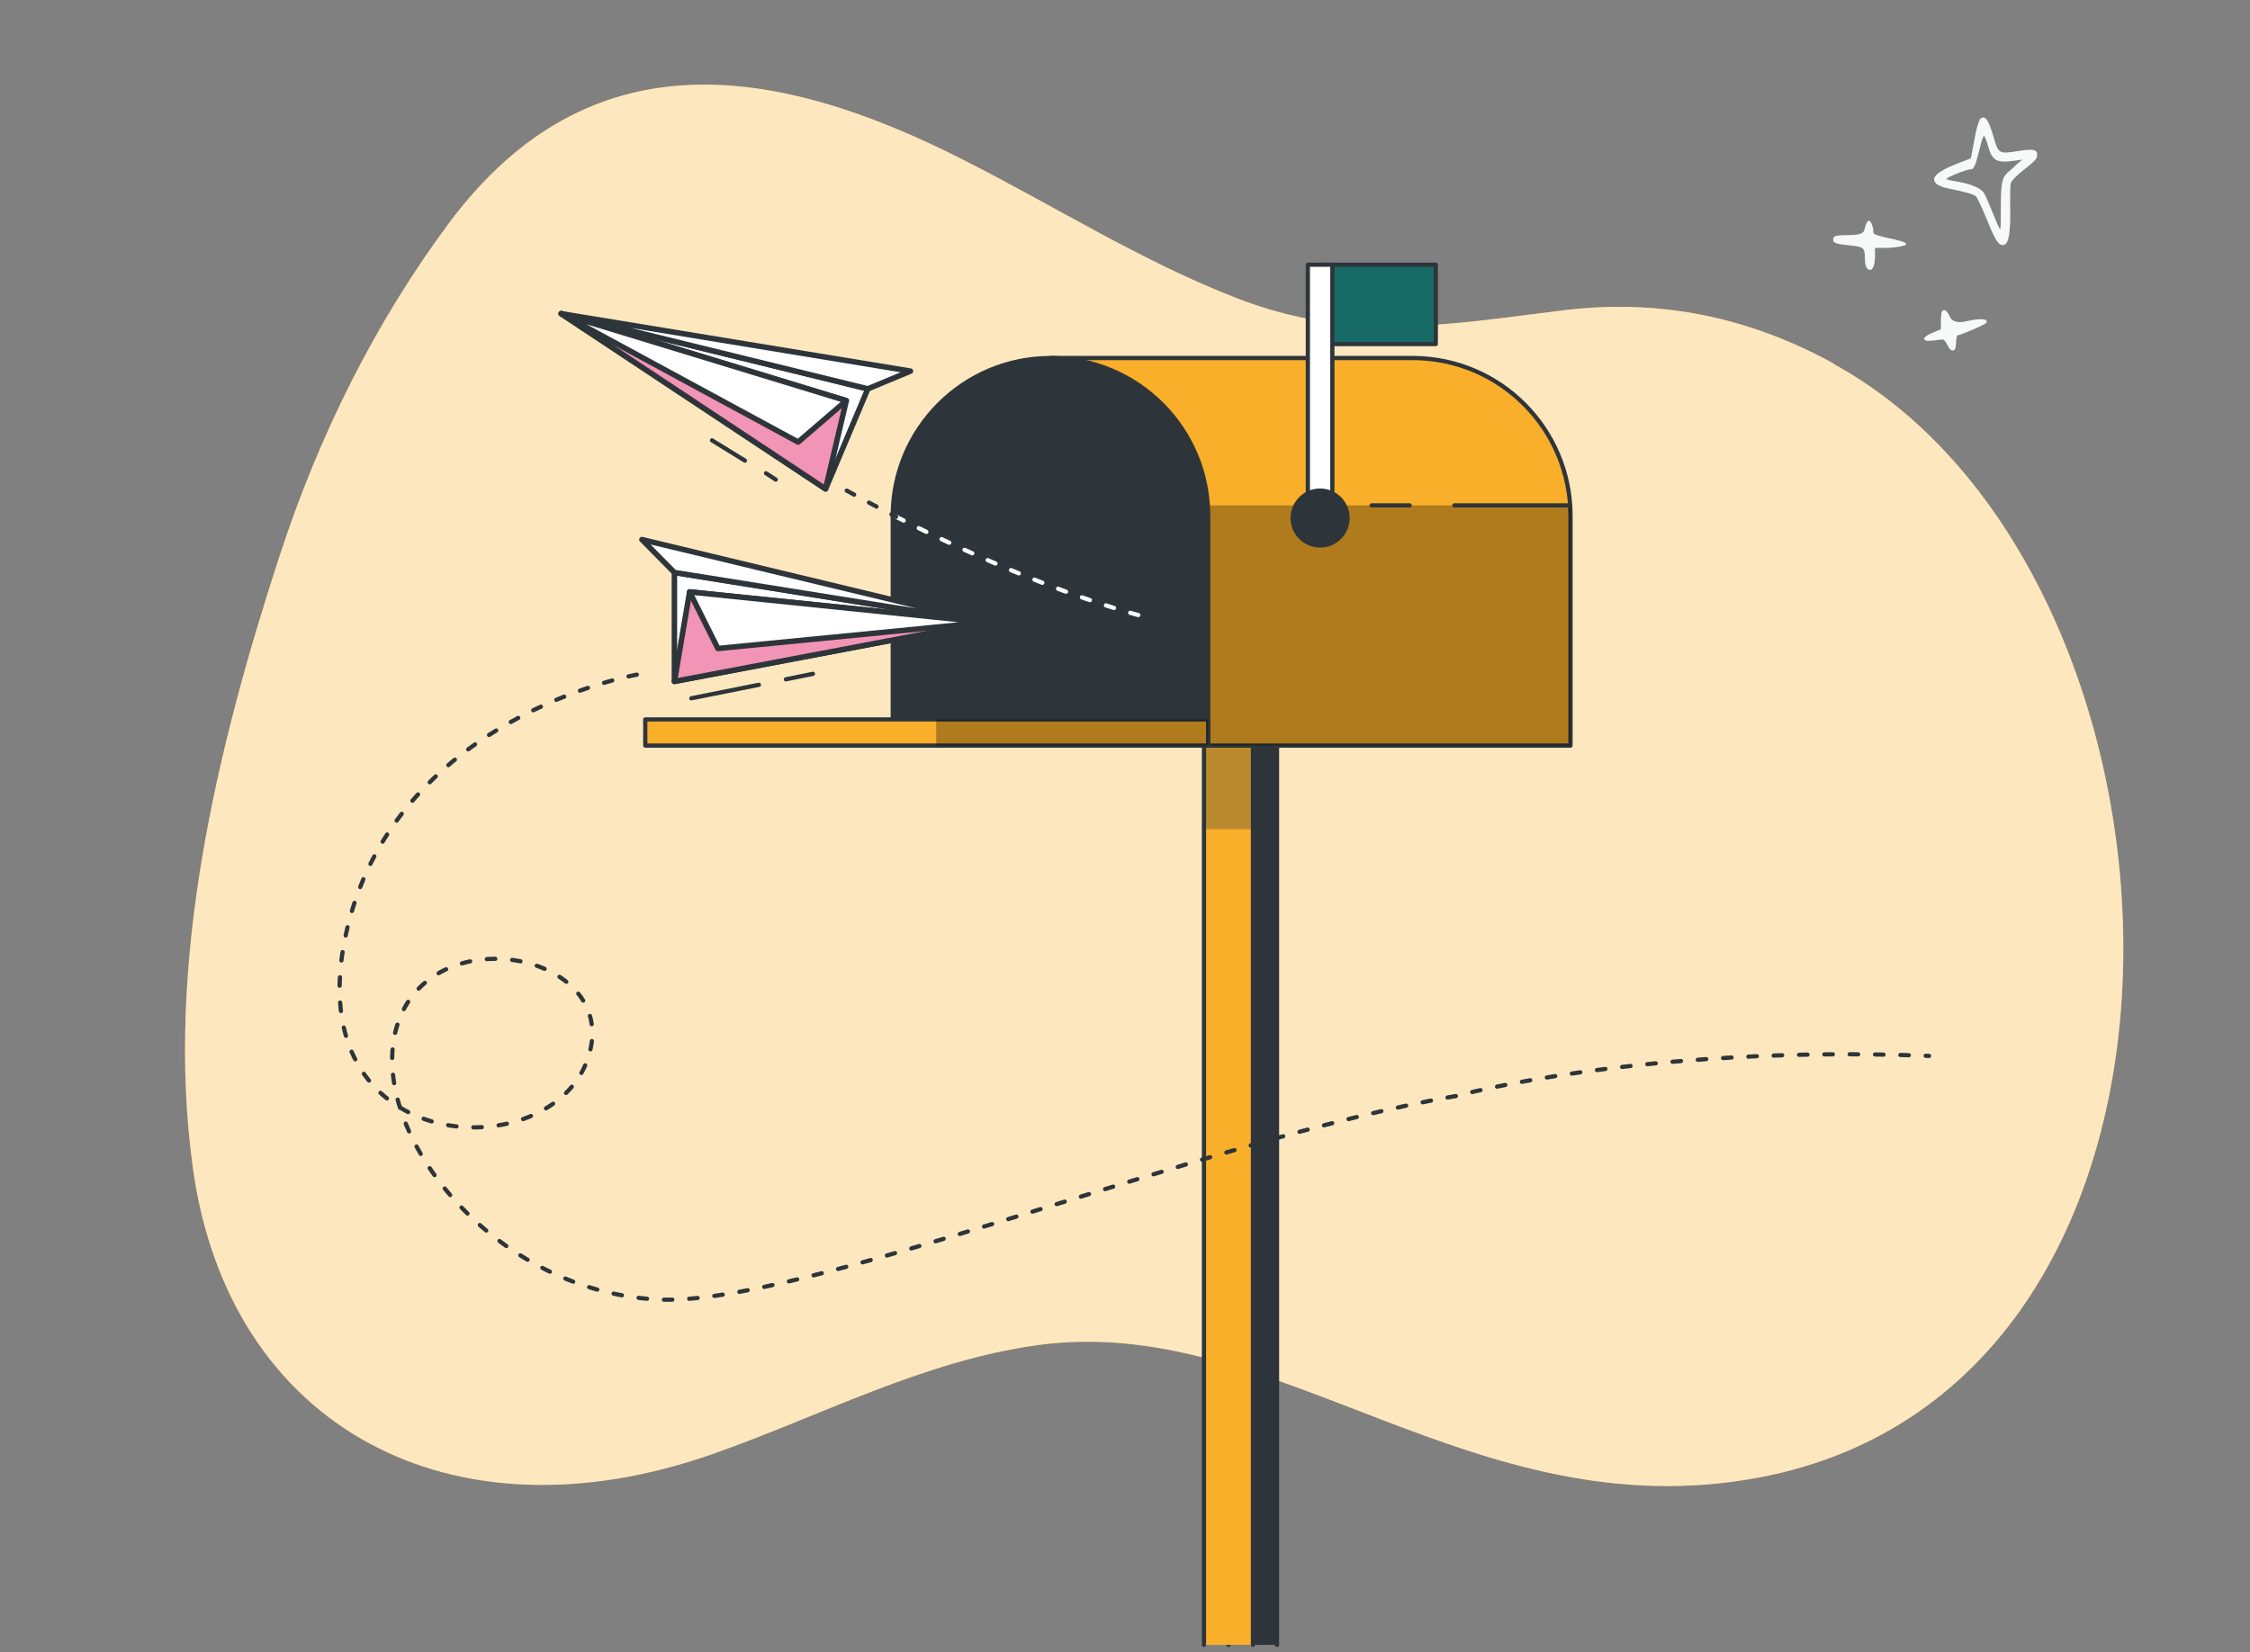 <?xml version="1.0" encoding="UTF-8"?>
<svg id="Layer_1" xmlns="http://www.w3.org/2000/svg" version="1.1" viewBox="0 0 532.8 391.3">
  <rect x="0" y="0" width="532.8" height="391.3" fill="#808080" stroke="none"/>
  <!-- Generator: Adobe Illustrator 29.0.1, SVG Export Plug-In . SVG Version: 2.1.0 Build 192)  -->
  <defs>
    <style>
      .st0, .st1, .st2, .st3, .st4 {
        isolation: isolate;
      }

      .st0, .st2, .st3 {
        opacity: .3;
      }

      .st5, .st6, .st7, .st8, .st9, .st10, .st11, .st12, .st13 {
        stroke-linecap: round;
        stroke-linejoin: round;
      }

      .st5, .st6, .st7, .st8, .st9, .st10, .st11, .st13 {
        stroke: #2e353a;
      }

      .st5, .st8, .st12 {
        fill: none;
      }

      .st6, .st14 {
        fill: #f9af29;
      }

      .st7, .st13, .st4 {
        fill: #fff;
      }

      .st8, .st12 {
        stroke-dasharray: 2 4;
      }

      .st9, .st2 {
        fill: #2e353a;
      }

      .st10 {
        fill: #176a66;
      }

      .st11 {
        fill: #f194b5;
      }

      .st11, .st13 {
        stroke-width: 1.3px;
      }

      .st2, .st3 {
        mix-blend-mode: multiply;
      }

      .st12 {
        stroke: #fff;
      }

      .st15 {
        display: none;
      }

      .st16 {
        fill: #f7f9f9;
      }

      .st4 {
        opacity: .7;
      }
    </style>
  </defs>
  <g class="st1">
    <g id="Layer_11">
      <g id="freepik--background-simple--inject-1--inject-2">
        <path class="st14" d="M434.2,86.1c-20.1-11-41.1-15.4-64-12.6-28.2,3.5-50.4,7.6-77.4-2.9-22.7-8.8-43.4-22-65-32.9-44.2-22.4-88.1-29.4-121.3,14.9-17.6,23.6-31,50.6-40.3,79.1-15,46-27.2,97-20.5,145.1,8.5,60.9,60.8,89.6,123.3,67.5,25.3-8.9,49.7-22,76.7-25.7,56.4-7.8,102.9,44,170.6,31.4,116.6-21.7,108-214.4,17.9-263.8h0Z"/>
        <path class="st4" d="M434.2,86.1c-20.1-11-41.1-15.4-64-12.6-28.2,3.5-50.4,7.6-77.4-2.9-22.7-8.8-43.4-22-65-32.9-44.2-22.4-88.1-29.4-121.3,14.9-17.6,23.6-31,50.6-40.3,79.1-15,46-27.2,97-20.5,145.1,8.5,60.9,60.8,89.6,123.3,67.5,25.3-8.9,49.7-22,76.7-25.7,56.4-7.8,102.9,44,170.6,31.4,116.6-21.7,108-214.4,17.9-263.8h0Z"/>
      </g>
      <g id="freepik--Mailbox--inject-1--inject-2">
        <polyline class="st9" points="290.9 389.6 290.9 170.4 302.4 170.4 302.4 389.6"/>
        <polyline class="st6" points="285.1 389.6 285.1 170.4 296.7 170.4 296.7 389.6"/>
        <rect class="st2" x="285.1" y="170.4" width="11.6" height="26"/>
        <path class="st6" d="M334.5,84.8h-85.7l37.4,91.8h85.7v-54.4c0-20.6-16.7-37.4-37.4-37.4h0Z"/>
        <path class="st3" d="M279.6,160.5l6.5,16.1h85.8v-56.9h-92.2v40.8h-.1Z"/>
        <line class="st5" x1="333.8" y1="119.7" x2="324.8" y2="119.7"/>
        <line class="st5" x1="371.7" y1="119.7" x2="344.4" y2="119.7"/>
        <path class="st9" d="M248.7,84.8h0c20.6,0,37.4,16.7,37.4,37.4v54.4h-74.7v-54.4c0-20.6,16.7-37.4,37.4-37.4h-.1Z"/>
        <rect class="st6" x="221.7" y="170.4" width="64.4" height="6.2"/>
        <rect class="st6" x="152.8" y="170.4" width="133.3" height="6.2"/>
        <rect class="st0" x="221.7" y="170.4" width="64.4" height="6.2"/>
        <rect class="st10" x="313.3" y="62.7" width="26.7" height="18.8"/>
        <rect class="st7" x="309.7" y="62.7" width="5.8" height="58.5"/>
        <circle class="st9" cx="312.6" cy="122.7" r="6.5"/>
      </g>
      <g id="freepik--paper-planes--inject-1--inject-2">
        <path class="st12" d="M212.2,122.4c13.9,7.1,38.1,18.4,60.4,24.1"/>
        <path class="st8" d="M200.5,116.2s4.5,2.5,11.7,6.2"/>
        <polygon class="st13" points="195.5 115.8 205.5 92.1 132.9 74.3 195.5 115.8"/>
        <polygon class="st11" points="200.4 94.9 195.5 115.8 132.9 74.3 200.4 94.9"/>
        <polygon class="st13" points="200.4 94.9 189 104.7 132.9 74.3 200.4 94.9"/>
        <polygon class="st13" points="205.5 92.1 215.6 87.9 132.9 74.3 205.5 92.1"/>
        <line class="st5" x1="181.4" y1="112.1" x2="183.7" y2="113.6"/>
        <line class="st5" x1="168.6" y1="104.3" x2="176.4" y2="109.1"/>
        <polygon class="st13" points="159.7 161.4 159.7 135.6 233.5 147.4 159.7 161.4"/>
        <polygon class="st11" points="163.3 140.2 159.7 161.4 233.5 147.4 163.3 140.2"/>
        <polygon class="st13" points="163.3 140.2 170 153.6 233.5 147.4 163.3 140.2"/>
        <polygon class="st13" points="159.7 135.6 152 127.8 233.5 147.4 159.7 135.6"/>
        <line class="st5" x1="186.1" y1="160.9" x2="192.5" y2="159.6"/>
        <line class="st5" x1="163.7" y1="165.4" x2="179.7" y2="162.2"/>
        <path class="st8" d="M150.8,159.8s-58,10-69,62c-11,52,47,55,57,30s-34-35-44-11c-10,24,20,65,61,67,34.1,1.7,129.6-38.1,189-48.2,0,0,44-12.2,112-9.5"/>
      </g>
      <g id="freepik--Fence--inject-1--inject-2" class="st15">
        <line class="st5" x1="437.2" y1="322.8" x2="453.8" y2="322.8"/>
        <line class="st5" x1="437.2" y1="347.4" x2="453.8" y2="347.4"/>
        <polyline class="st7" points="86.2 346.8 435.2 346.8 435.2 323.4 86.2 323.4"/>
        <path class="st9" d="M110.4,389.8v-117.4c0-.6.2-1.1.7-1.5l9.1-8.6c.9-.8,2.2-.8,3,0l8,8.5c.4.4.6.9.6,1.5v117.5"/>
        <path class="st7" d="M107.8,390.8v-118.4c0-.6.2-1.1.7-1.5l9.1-8.6c.9-.8,2.2-.8,3,0h0l8,8.5c.4.4.6.9.6,1.5v118.5"/>
        <path class="st9" d="M187.3,389.8v-117.4c0-.6.2-1.1.7-1.5l9.1-8.6c.9-.8,2.2-.8,3,0h0l8,8.5c.4.4.6.9.6,1.5v117.5"/>
        <path class="st7" d="M185.2,390.8v-118.4c0-.6.2-1.1.7-1.5l9.1-8.6c.9-.8,2.2-.8,3,0l8,8.5c.4.4.6.9.6,1.5v118.5"/>
        <path class="st9" d="M264.6,389.8v-117.4c0-.6.2-1.1.7-1.5l9.1-8.6c.9-.8,2.2-.8,3,0l8,8.5c.4.4.6.9.6,1.5v118.5"/>
        <path class="st7" d="M262.5,390.8v-118.4c0-.6.2-1.1.7-1.5l9.1-8.6c.9-.8,2.2-.8,3,0h0l8,8.5c.4.4.6.9.6,1.5v118.5"/>
        <path class="st9" d="M342,389.8v-117.4c0-.6.2-1.1.7-1.5l9.1-8.6c.9-.8,2.2-.8,3,0l8,8.5c.4.4.6.9.6,1.5v117.5"/>
        <path class="st7" d="M339.8,390.8v-118.4c0-.6.2-1.1.7-1.5l9.1-8.6c.9-.8,2.2-.8,3,0h0l8,8.5c.4.4.6.9.6,1.5v118.5"/>
        <path class="st9" d="M419.3,389.8v-117.4c0-.6.2-1.1.7-1.5l9.1-8.6c.9-.8,2.2-.8,3,0h0l8,8.5c.4.4.6.9.6,1.5v117.5"/>
        <path class="st7" d="M417.2,390.8v-118.4c0-.6.2-1.1.7-1.5l9.1-8.6c.9-.8,2.2-.8,3,0l8,8.5c.4.4.6.9.6,1.5v118.5"/>
        <line class="st5" x1="120.6" y1="262.3" x2="120.6" y2="270.9"/>
        <line class="st5" x1="124" y1="266.7" x2="124" y2="287"/>
        <line class="st5" x1="189.4" y1="268.4" x2="189.4" y2="294"/>
        <line class="st5" x1="192.7" y1="265.1" x2="192.7" y2="276.2"/>
        <line class="st5" x1="272.3" y1="262.2" x2="272.3" y2="287.4"/>
        <line class="st5" x1="277" y1="264.2" x2="277" y2="301.5"/>
        <line class="st5" x1="343.6" y1="268.4" x2="343.6" y2="296.5"/>
        <line class="st5" x1="354.4" y1="265.1" x2="354.4" y2="272.1"/>
        <line class="st5" x1="424.2" y1="264.7" x2="424.2" y2="279.5"/>
        <line class="st5" x1="433.3" y1="266.3" x2="433.3" y2="309.3"/>
        <line class="st5" x1="416.8" y1="329.2" x2="407.7" y2="329.2"/>
        <line class="st5" x1="416.8" y1="336.2" x2="385" y2="336.2"/>
        <line class="st5" x1="298.1" y1="336.2" x2="283.6" y2="336.2"/>
        <line class="st5" x1="222" y1="336.2" x2="207.6" y2="336.2"/>
        <line class="st5" x1="107.5" y1="332.5" x2="93" y2="332.5"/>
        <line class="st5" x1="107.5" y1="339.1" x2="101.7" y2="339.1"/>
        <line class="st5" x1="290.7" y1="332.5" x2="283.6" y2="332.5"/>
        <line class="st5" x1="213.8" y1="340.3" x2="206.7" y2="340.3"/>
        <line class="st5" x1="184.4" y1="340.3" x2="177.4" y2="340.3"/>
        <line class="st5" x1="444.9" y1="336.2" x2="438.7" y2="336.2"/>
        <line class="st5" x1="453.2" y1="336.2" x2="449.5" y2="336.2"/>
        <path class="st5" d="M128.8,293.2s-2.5,21.5-5.5,43.5,2.5,44.5,4,46.5"/>
        <path class="st5" d="M118.9,336.7c.5-4.3.9-7,.9-7"/>
        <path class="st5" d="M126.3,380.7s-9-2-9-18,.4-13.3.9-19"/>
        <path class="st5" d="M201.8,267.7s2,1.5-1.5,18.5-3,42,1.5,56"/>
        <path class="st5" d="M206.8,299.2s-5,15-1.5,36"/>
        <path class="st5" d="M263.8,308.7s2.5,14.5,5,29.5.5,36-1.5,41.5-4,10-4,10"/>
        <path class="st5" d="M273.2,382.3c-2.2,6.8-5-1.1-5-1.1"/>
        <path class="st5" d="M273.2,331.2s4.7,24.3,2,42.6"/>
        <path class="st5" d="M262.8,339.2s5,10.5.5,20.5"/>
        <path class="st5" d="M356.1,340.7c.7,3.1,1.5,6.1,2.6,9"/>
        <path class="st5" d="M360.3,288.7c-3.2,10.1-5.2,20.5-6,31-.3,5.3,0,10.7.9,15.9"/>
        <path class="st5" d="M350.8,334.7s4.5,17,7,23,1.5,20.5-1.5,27.5"/>
        <path class="st5" d="M418.2,296.2s10,18,.5,47.5"/>
        <path class="st5" d="M427.4,326.9c0,5.6-.4,12.7-2.7,18.7-4.5,12-6.5,16-6.5,16"/>
        <path class="st5" d="M426.7,317.2s.3,2.1.5,5.5"/>
      </g>
      <g id="Deco_4">
        <path class="st16" d="M459.8,73.9c-.1.3-.2,1.3-.2,2.3v1.8l-1.7.7c-2.1.9-2.7,1.5-2,1.9.4.3,2.6,0,4-.2.4,0,.7.3,1.2,1.2.4.9.8,1.4,1.3,1.4s.7-.3.8-1.8c0-1,.2-1.8.4-1.8.6,0,6.5-2.5,6.7-2.9.7-1-1.1-1.2-4.7-.4-2.1.5-3.4,0-3.9-1.1-.7-1.6-1.5-2-1.9-1.1h0Z"/>
        <path class="st16" d="M442,52.9c-.2.3-.4,1-.5,1.5-.2,1-1.4,1.3-4.4,1.3s-3,.4-3,1.2,1.6,1,4.7,1.3c2.4.3,2.8.6,2.8,2.7s.4,2.9,1.1,3c.8.2,1.3-1.2,1.3-3.4v-1.8h3.4c3.6-.3,4.9-.8,3.3-1.4-.5-.2-2.3-.7-4-1-2.8-.7-3.1-.8-3.1-1.5,0-1.1-.6-2.5-1-2.5s-.5.3-.6.6h0Z"/>
        <path class="st16" d="M468.8,28.5c-.3.3-.9,2.3-1.3,4.8l-.8,4.2-3.6,1.4c-3.5,1.4-5.1,2.6-5.1,3.6s1.3,1.7,3.2,2.1c4,.8,6.2,1.4,6.7,1.9.3.3,1.3,2.4,2.3,4.8,2,5,2.8,6.4,3.7,6.7,1.7.5,2.3-2.2,2.1-9.9,0-2.2,0-4.3.2-4.8.1-.5,1.4-1.8,3.2-3.2,2.5-2,3-2.5,3-3.4,0-1.3-.8-1.5-4.7-.9-4.3.7-4.5.6-5.6-3.3-1.3-4.4-2.1-5.5-3.4-4.1h0ZM470.8,34.7c1,3.5,2.1,4,6.7,3.3l1.4-.2-1.2,1c-.6.6-1.6,1.5-2.2,2-1.5,1.3-1.7,2.7-1.7,8.5s-.1,5-.3,4.8c-.2-.2-.9-1.9-1.7-3.9-.8-2-1.7-4-2-4.5-.8-1.2-3.3-2.2-6.4-2.7-1.4-.2-2.5-.5-2.5-.6,0-.4,4.9-2.3,5.7-2.3s1.1-.4,2.4-5.7c.3-1.2.6-2.2.8-2.2s.6,1.1,1,2.5h0Z"/>
      </g>
    </g>
  </g>
</svg>